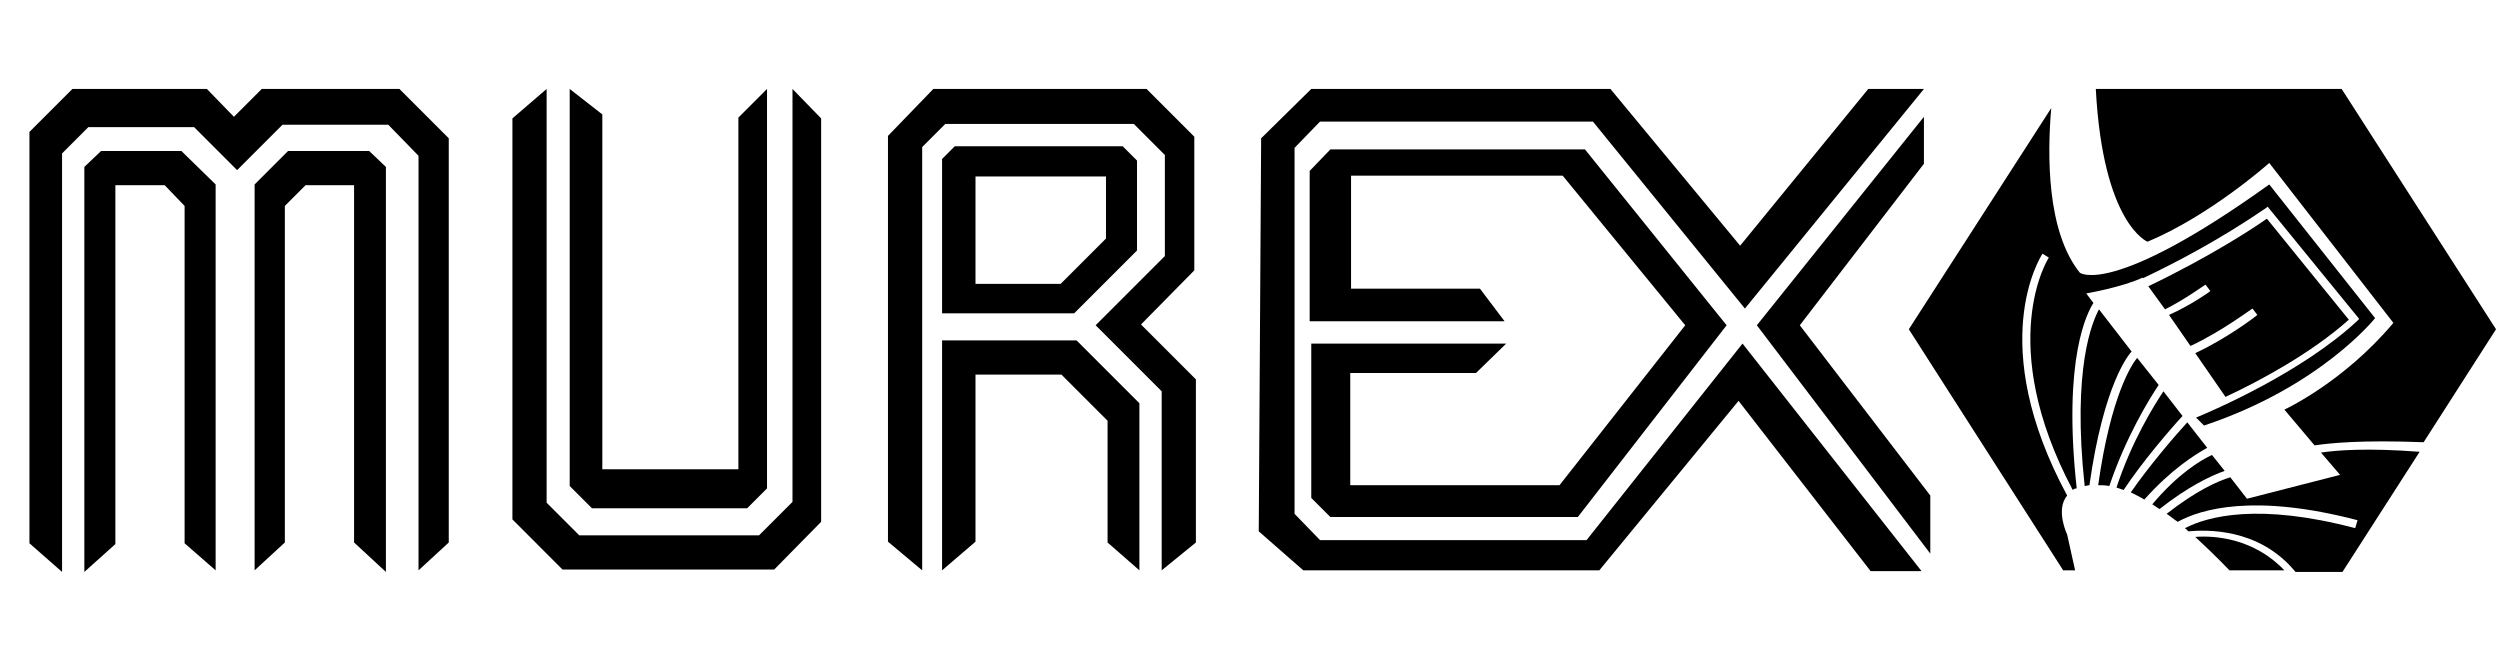 <?xml version="1.0" encoding="utf-8"?>
<!-- Generator: Adobe Illustrator 23.1.1, SVG Export Plug-In . SVG Version: 6.00 Build 0)  -->
<svg version="1.1" id="Layer_1" xmlns="http://www.w3.org/2000/svg" xmlns:xlink="http://www.w3.org/1999/xlink" x="0px" y="0px"
	 viewBox="0 0 314.2 84.26" enable-background="new 0 0 314.2 84.26" xml:space="preserve">
<polygon points="3.7,68.28 3.7,16.58 9.1,11.18 26,11.18 29.4,14.68 32.9,11.18 50.2,11.18 56.4,17.38 56.4,68.18 52.6,71.68 
	52.6,19.58 48.8,15.68 35.5,15.68 29.8,21.38 24.4,15.98 11.1,15.98 7.8,19.28 7.8,71.88 "/>
<polygon points="10.6,71.88 10.6,20.98 12.7,18.98 22.8,18.98 27.1,23.18 27.1,71.68 23.2,68.28 23.2,25.88 20.7,23.28 14.5,23.28 
	14.5,68.38 "/>
<polygon points="48.5,71.88 48.5,20.98 46.4,18.98 36.2,18.98 32,23.18 32,71.68 35.8,68.18 35.8,25.88 38.4,23.28 44.5,23.28 
	44.5,68.18 "/>
<g>
	<polygon points="64.4,14.88 64.4,65.28 70.7,71.58 97.3,71.58 103.2,65.58 103.2,14.88 99.6,11.18 99.6,63.08 95.4,67.28 
		72.8,67.28 68.7,63.18 68.7,11.18 	"/>
	<polygon points="71.6,11.18 71.6,61.08 74.4,63.88 93.9,63.88 96.4,61.38 96.4,11.18 92.8,14.78 92.8,58.98 75.7,58.98 75.7,14.38 
			"/>
</g>
<g>
	<polygon points="117.3,11.18 144.1,11.18 150.1,17.18 150.1,33.98 143.4,40.78 150.3,47.68 150.3,68.18 146,71.68 146,49.18 
		137.7,40.88 146.4,32.18 146.4,19.48 142.5,15.58 118.8,15.58 115.9,18.48 115.9,71.68 111.6,68.08 111.6,17.08 	"/>
	<path d="M141.1,18.38H120l-1.6,1.6v19.4l0,0H135l7.9-7.9v-11.3L141.1,18.38z M139,29.98l-5.7,5.7h-10.7v-13.5H139V29.98z"/>
	<polygon points="118.4,71.68 118.4,42.78 135.3,42.78 143.2,50.68 143.2,71.68 139.2,68.18 139.2,52.88 133.4,47.08 122.6,47.08 
		122.6,68.08 	"/>
</g>
<g>
	<polygon points="158.5,17.38 164.8,11.18 202.4,11.18 218.7,30.88 234.8,11.18 241.8,11.18 219.3,38.78 200.2,15.28 165.9,15.28 
		162.7,18.58 162.7,64.58 165.9,67.88 199.4,67.88 219,43.18 241.5,71.78 235.1,71.78 218.5,50.38 201,71.68 163.8,71.68 
		158.2,66.78 	"/>
	<polygon points="189.1,40.38 164.6,40.38 164.6,21.48 167.2,18.78 199.2,18.78 217,40.88 198.3,64.98 167.2,64.98 164.8,62.58 
		164.8,43.18 189.3,43.18 185.5,46.88 169.7,46.88 169.7,60.98 196,60.98 211.8,40.88 196.4,22.08 169.8,22.08 169.8,36.28 
		186,36.28 	"/>
	<polygon points="241.8,14.68 220.8,40.88 242.6,69.58 242.6,62.28 226.2,40.88 241.8,20.58 	"/>
</g>
<g>
	<g>
		<path d="M257.8,17.48"/>
	</g>
	<path d="M269.9,30.38c7.9-3.3,15.3-9.9,15.3-9.9l15.6,20.1c-6.3,7.5-13.7,10.9-13.7,10.9l3.8,4.5c1.9-0.3,6-0.7,13.7-0.4l9.1-14.2
		l-19.4-30.2h-30.9C264.3,28.18,269.9,30.38,269.9,30.38z"/>
	<path d="M277.2,35.78l0.6,0.8c-0.1,0.1-2.5,1.8-5.2,3l2.7,3.9c3.9-1.8,7.7-4.7,7.8-4.7l0.6,0.8c-0.2,0.2-3.9,3-7.8,4.8l3.8,5.5
		c4.3-2,10.8-5.5,15.5-9.7l-10.3-12.7c-1.4,1-6.8,4.6-14.9,8.5l2.1,2.9C274.7,37.58,277.1,35.78,277.2,35.78z"/>
	<path d="M263.8,38.88c-0.8,1.5-3.4,7.3-1.8,22.2c0.2,0,0.4-0.1,0.6-0.1c1.8-12.8,5-16.5,5.3-16.8L263.8,38.88z"/>
	<path d="M291.7,56.88l2.4,2.8l-11.7,3l-2.1-2.7c-1.6,0.5-4.3,1.7-8,4.6c0.5,0.3,0.9,0.7,1.4,1c2.9-1.6,9.6-3.6,22.6-0.2l-0.3,1
		c-12.1-3.2-18.5-1.5-21.4,0c0.1,0.1,0.3,0.2,0.4,0.4c2.2-0.2,8.9-0.5,13.5,5.1h5.9l9.7-15.1C297.5,56.28,293.7,56.58,291.7,56.88z"
		/>
	<path d="M259.8,62.28c-10.3-19.1-3.4-29.9-3.1-30.4l0.8,0.5c-0.1,0.1-6.8,10.7,3,29.2c0.1-0.1,0.3-0.2,0.5-0.2
		c-1.8-16.5,1.4-22.2,2.1-23.3l-0.9-1.2c0,0,4.6-0.8,7.1-2v0.1c9.5-4.5,15.2-8.7,15.3-8.7l0.4-0.3l11.5,14.1l-0.3,0.3
		c-6.9,6.4-18,11.2-20.2,12.1l1,1l0,0c14.7-4.9,21.5-13.5,21.5-13.5l-13.3-16.8c-19.8,14.2-23.8,11.1-23.8,11.1
		c-4.2-5.2-4.1-14.9-3.6-20.7l-17.9,27.8l19.4,30.3h1.5l-1-4.5C259.8,67.18,258.3,64.08,259.8,62.28z"/>
	<path d="M275.9,67.48c2.5,2.3,4.3,4.2,4.3,4.2h6.9C283.3,67.68,278.4,67.28,275.9,67.48z"/>
	<path d="M268.6,44.98c-0.6,0.7-3.3,4.6-4.9,16l0,0c0.4,0,0.9,0,1.4,0.1c2.1-6.2,5-10.9,6.2-12.7L268.6,44.98z"/>
	<path d="M270.5,63.38c0.3,0.2,0.6,0.4,0.9,0.6c3.7-2.9,6.5-4.2,8.2-4.8l-1.6-2C276.5,57.88,273.7,59.58,270.5,63.38z"/>
	<path d="M271.9,49.18c-1.2,1.8-4,6.3-5.9,12.1c0.3,0.1,0.6,0.2,0.9,0.3c2.3-3.5,6-7.8,7.4-9.3L271.9,49.18z"/>
	<path d="M277.4,56.28l-2.5-3.2c-1.4,1.5-4.9,5.6-7.1,8.8c0.6,0.3,1.2,0.6,1.7,0.9C272.9,58.98,275.8,57.18,277.4,56.28z"/>
</g>
</svg>
